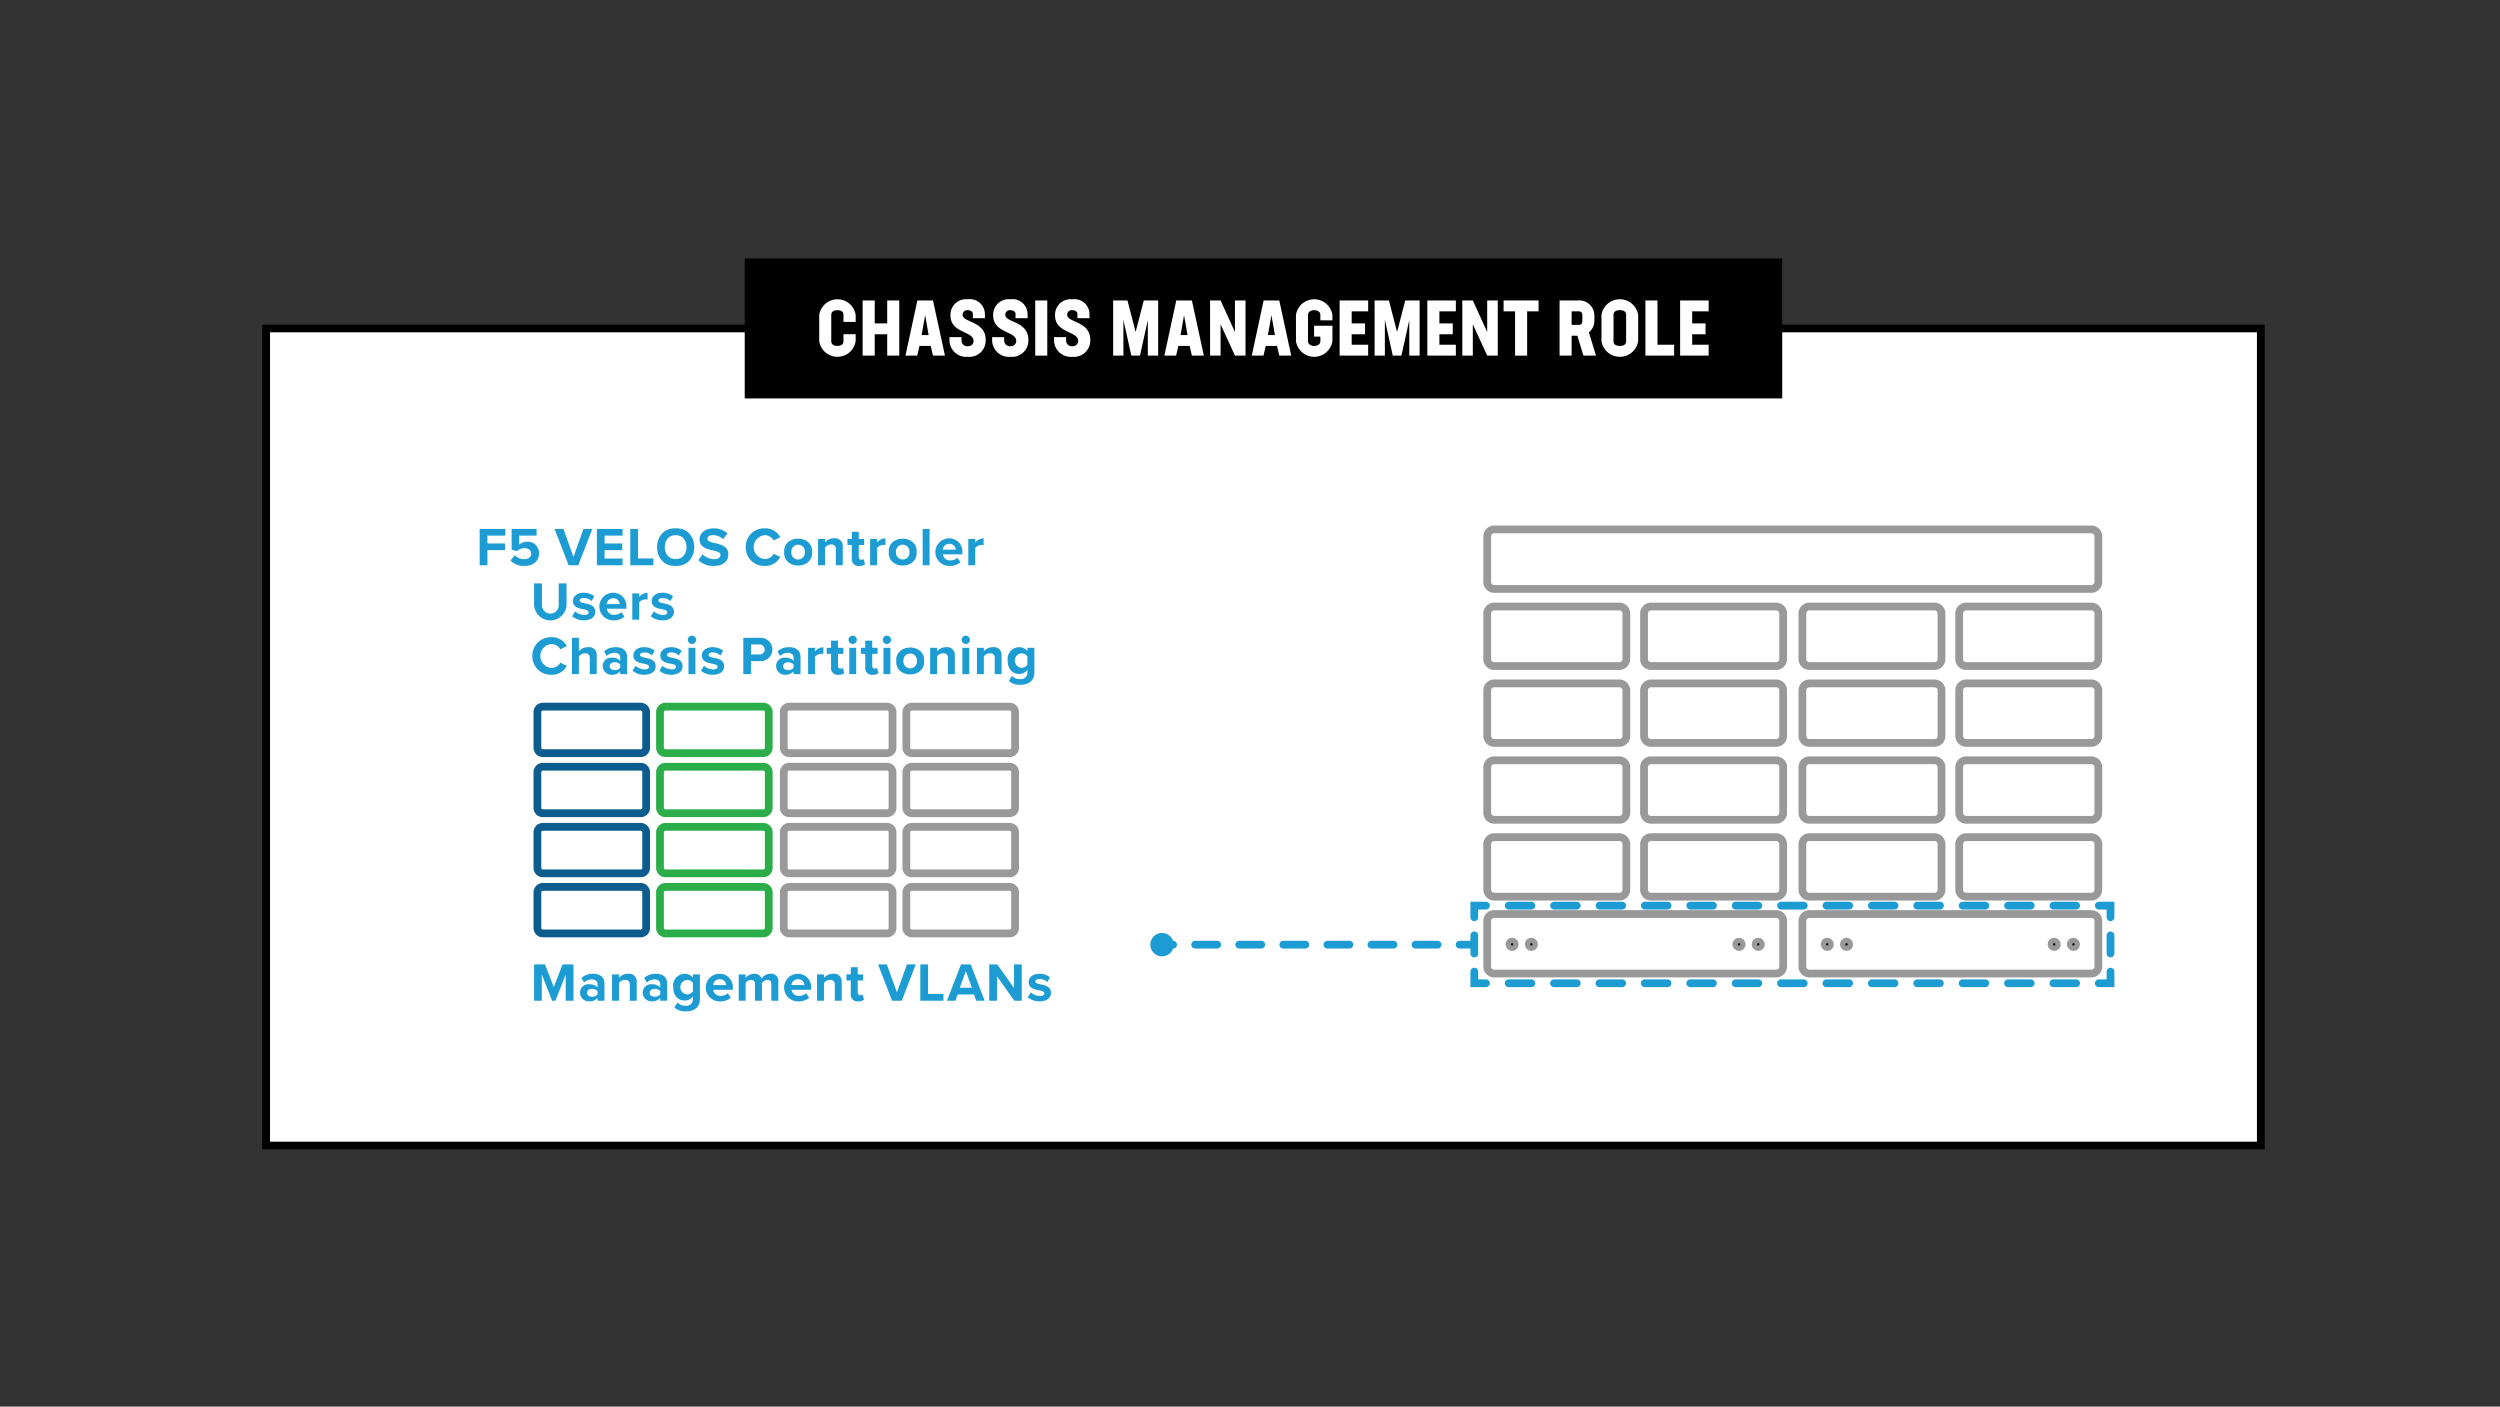 <svg viewBox="0 0 321.503 180.892" xmlns="http://www.w3.org/2000/svg" id="Layer_1"><rect x="0" y="0" width="321.503" height="180.892" fill="#333333" stroke="none"/><defs><style>.cls-1,.cls-3{fill:#fff;}.cls-1{stroke:#000;}.cls-1,.cls-11,.cls-12,.cls-4,.cls-6,.cls-7,.cls-8,.cls-9{stroke-linecap:round;}.cls-1,.cls-5,.cls-6,.cls-7,.cls-8,.cls-9{stroke-miterlimit:10;}.cls-2{fill:#010101;}.cls-11,.cls-12,.cls-4,.cls-6,.cls-7,.cls-8,.cls-9{fill:none;}.cls-4,.cls-5{stroke:#999;}.cls-11,.cls-12,.cls-4{stroke-linejoin:round;}.cls-6,.cls-7,.cls-8,.cls-9{stroke:#1d9cd3;}.cls-7{stroke-dasharray:2.328 2.328;}.cls-8{stroke-dasharray:2.919 2.919;}.cls-9{stroke-dasharray:2.834 2.834;}.cls-10{fill:#1d9cd3;}.cls-11{stroke:#0c5c8d;}.cls-12{stroke:#2bae4a;}</style></defs><rect height="105.079" width="256.52" y="42.237" x="34.224" class="cls-1"></rect><rect height="18" width="133.423" y="33.237" x="95.773" class="cls-2"></rect><path d="M105.353,43.865V40.507a2.37,2.37,0,0,1,4.688,0v.89H108.471v-.91c0-.36-.26-.6-.77-.6-.53,0-.8.24-.8.6v3.398c0,.36.27.6.79.6.52,0,.779-.24.779-.6V42.976h1.569v.889a2.37,2.37,0,0,1-4.688,0Z" class="cls-3"></path><path d="M115.646,38.638V45.734H114.096V42.986h-1.608V45.734h-1.55V38.638h1.55v2.948h1.608V38.638Z" class="cls-3"></path><path d="M119.694,44.485H118.244l-.289,1.25h-1.51l1.529-7.096h2.009l1.539,7.096h-1.539Zm-.719-3.958-.45,2.559h.899Z" class="cls-3"></path><path d="M122.103,43.636V43.356h1.549v.44a.736.736,0,0,0,.83.729.677.677,0,0,0,.72-.689c0-1.27-2.969-.97-2.969-3.268a1.998,1.998,0,0,1,2.219-2.079,1.941,1.941,0,0,1,2.209,1.989v.44h-1.549v-.54c0-.31-.3-.49-.67-.49a.585.585,0,0,0-.649.6c0,1.02,2.968.79,2.968,3.208a2.101,2.101,0,0,1-2.309,2.189A2.153,2.153,0,0,1,122.103,43.636Z" class="cls-3"></path><path d="M127.592,43.636V43.356h1.549v.44a.735.735,0,0,0,.829.729.677.677,0,0,0,.72-.689c0-1.27-2.968-.97-2.968-3.268a1.998,1.998,0,0,1,2.219-2.079,1.94,1.94,0,0,1,2.208,1.989v.44h-1.549v-.54c0-.31-.3-.49-.67-.49a.585.585,0,0,0-.649.6c0,1.02,2.969.79,2.969,3.208a2.101,2.101,0,0,1-2.309,2.189A2.153,2.153,0,0,1,127.592,43.636Z" class="cls-3"></path><path d="M133.132,38.638h1.549V45.734h-1.549Z" class="cls-3"></path><path d="M135.553,43.636V43.356h1.549v.44a.736.736,0,0,0,.83.729.677.677,0,0,0,.72-.689c0-1.27-2.969-.97-2.969-3.268a1.998,1.998,0,0,1,2.219-2.079,1.941,1.941,0,0,1,2.209,1.989v.44h-1.549v-.54c0-.31-.3-.49-.67-.49a.585.585,0,0,0-.649.6c0,1.02,2.968.79,2.968,3.208a2.101,2.101,0,0,1-2.309,2.189A2.153,2.153,0,0,1,135.553,43.636Z" class="cls-3"></path><path d="M148.94,45.734h-1.329V41.167l-1.01,4.567h-1.109l-1.02-4.607V45.734H143.153V38.638h1.839l1.05,4.058,1.05-4.058h1.849Z" class="cls-3"></path><path d="M152.99,44.485H151.54l-.29,1.25h-1.509l1.529-7.096h2.009l1.539,7.096h-1.539Zm-.72-3.958-.449,2.559H152.72Z" class="cls-3"></path><path d="M160.176,38.638V45.734h-1.359L156.968,41.697v4.038h-1.35V38.638H156.968l1.849,4.058V38.638Z" class="cls-3"></path><path d="M164.225,44.485h-1.449l-.289,1.25h-1.51l1.529-7.096h2.009L166.054,45.734h-1.539Zm-.719-3.958-.45,2.559h.899Z" class="cls-3"></path><path d="M169.802,41.197v-.709c0-.36-.329-.6-.789-.6s-.8.24-.8.6v3.398c0,.36.34.6.79.6.47,0,.799-.24.799-.6v-.6h-.81V41.887h2.359v1.979a2.37,2.37,0,0,1-4.688,0V40.507a2.37,2.37,0,0,1,4.688,0v.689Z" class="cls-3"></path><path d="M173.827,40.038v1.549h1.719V42.986h-1.719v1.349h2.119V45.734h-3.668V38.638h3.668v1.399Z" class="cls-3"></path><path d="M182.564,45.734h-1.329V41.167l-1.01,4.567h-1.109L178.096,41.127V45.734h-1.319V38.638h1.839l1.05,4.058,1.05-4.058h1.849Z" class="cls-3"></path><path d="M185.107,40.038v1.549h1.719V42.986H185.107v1.349h2.118V45.734h-3.668V38.638h3.668v1.399Z" class="cls-3"></path><path d="M192.614,38.638V45.734h-1.359l-1.849-4.038v4.038h-1.35V38.638h1.35l1.849,4.058V38.638Z" class="cls-3"></path><path d="M197.86,40.038h-1.47V45.734h-1.549V40.038h-1.479V38.638h4.498Z" class="cls-3"></path><path d="M202.851,43.176h-.74V45.734h-1.549V38.638h2.358a1.947,1.947,0,0,1,2.119,1.939v.66a1.852,1.852,0,0,1-.71,1.499l.92,2.999h-1.619Zm-.74-1.399h.91a.436.436,0,0,0,.47-.47v-.799a.433.433,0,0,0-.46-.47h-.92Z" class="cls-3"></path><path d="M205.952,43.865V40.507a2.387,2.387,0,0,1,4.718,0v3.358a2.387,2.387,0,0,1-4.718,0Zm3.169.02V40.487c0-.36-.24-.6-.8-.6-.58,0-.819.24-.819.6v3.398c0,.36.239.6.81.6C208.881,44.485,209.121,44.245,209.121,43.885Z" class="cls-3"></path><path d="M215.291,44.335V45.734h-3.688V38.638h1.549v5.697Z" class="cls-3"></path><path d="M217.615,40.038v1.549h1.719V42.986h-1.719v1.349h2.119V45.734h-3.668V38.638h3.668v1.399Z" class="cls-3"></path><path d="M228.427,117.545H192.147a.898.898,0,0,0-.889.902v5.85a.898.898,0,0,0,.889.902H228.427a.899.899,0,0,0,.889-.902v-5.85A.898.898,0,0,0,228.427,117.545Z" class="cls-4"></path><path d="M208.26,107.659H192.147a.898.898,0,0,0-.889.902V114.41a.898.898,0,0,0,.889.902h16.113a.899.899,0,0,0,.889-.902v-5.85A.898.898,0,0,0,208.26,107.659Z" class="cls-4"></path><path d="M208.26,97.773H192.147a.898.898,0,0,0-.889.902v5.85a.898.898,0,0,0,.889.902h16.113a.899.899,0,0,0,.889-.902V98.675A.898.898,0,0,0,208.26,97.773Z" class="cls-4"></path><path d="M208.26,87.887H192.147a.898.898,0,0,0-.889.902v5.85a.898.898,0,0,0,.889.902h16.113a.899.899,0,0,0,.889-.902V88.789A.898.898,0,0,0,208.26,87.887Z" class="cls-4"></path><path d="M208.26,78.001H192.147a.898.898,0,0,0-.889.902V84.752a.898.898,0,0,0,.889.902h16.113a.899.899,0,0,0,.889-.902V78.903A.898.898,0,0,0,208.26,78.001Z" class="cls-4"></path><path d="M228.428,107.659H212.314a.898.898,0,0,0-.889.902V114.41a.898.898,0,0,0,.889.902h16.113a.899.899,0,0,0,.889-.902v-5.85A.898.898,0,0,0,228.428,107.659Z" class="cls-4"></path><path d="M228.428,97.773H212.314a.898.898,0,0,0-.889.902v5.85a.898.898,0,0,0,.889.902h16.113a.899.899,0,0,0,.889-.902V98.675A.898.898,0,0,0,228.428,97.773Z" class="cls-4"></path><path d="M228.428,87.887H212.314a.898.898,0,0,0-.889.902v5.85a.898.898,0,0,0,.889.902h16.113a.899.899,0,0,0,.889-.902V88.789A.898.898,0,0,0,228.428,87.887Z" class="cls-4"></path><path d="M228.428,78.001H212.314a.898.898,0,0,0-.889.902V84.752a.898.898,0,0,0,.889.902h16.113a.899.899,0,0,0,.889-.902V78.903A.898.898,0,0,0,228.428,78.001Z" class="cls-4"></path><rect rx="0.344" height="0.699" width="0.689" y="121.094" x="194.115" class="cls-5"></rect><rect rx="0.344" height="0.699" width="0.689" y="121.094" x="196.589" class="cls-5"></rect><rect rx="0.344" height="0.699" width="0.689" y="121.094" x="223.297" class="cls-5"></rect><rect rx="0.344" height="0.699" width="0.689" y="121.094" x="225.77" class="cls-5"></rect><path d="M268.958,117.545H232.678a.898.898,0,0,0-.889.902v5.85a.898.898,0,0,0,.889.902h36.28a.899.899,0,0,0,.889-.902v-5.85A.898.898,0,0,0,268.958,117.545Z" class="cls-4"></path><path d="M248.791,107.659H232.678a.898.898,0,0,0-.889.902V114.41a.898.898,0,0,0,.889.902H248.791a.899.899,0,0,0,.889-.902v-5.85A.898.898,0,0,0,248.791,107.659Z" class="cls-4"></path><path d="M248.791,97.773H232.678a.898.898,0,0,0-.889.902v5.85a.898.898,0,0,0,.889.902H248.791a.899.899,0,0,0,.889-.902V98.675A.898.898,0,0,0,248.791,97.773Z" class="cls-4"></path><path d="M248.791,87.887H232.678a.898.898,0,0,0-.889.902v5.85a.898.898,0,0,0,.889.902H248.791a.899.899,0,0,0,.889-.902V88.789A.898.898,0,0,0,248.791,87.887Z" class="cls-4"></path><path d="M248.791,78.001H232.678a.898.898,0,0,0-.889.902V84.752a.898.898,0,0,0,.889.902H248.791a.899.899,0,0,0,.889-.902V78.903A.898.898,0,0,0,248.791,78.001Z" class="cls-4"></path><path d="M268.958,107.659H252.845a.898.898,0,0,0-.889.902V114.41a.898.898,0,0,0,.889.902h16.113a.899.899,0,0,0,.889-.902v-5.85A.898.898,0,0,0,268.958,107.659Z" class="cls-4"></path><path d="M268.958,97.773H252.845a.898.898,0,0,0-.889.902v5.85a.898.898,0,0,0,.889.902h16.113a.899.899,0,0,0,.889-.902V98.675A.898.898,0,0,0,268.958,97.773Z" class="cls-4"></path><path d="M268.958,87.887H252.845a.898.898,0,0,0-.889.902v5.85a.898.898,0,0,0,.889.902h16.113a.899.899,0,0,0,.889-.902V88.789A.898.898,0,0,0,268.958,87.887Z" class="cls-4"></path><path d="M268.958,78.001H252.845a.898.898,0,0,0-.889.902V84.752a.898.898,0,0,0,.889.902h16.113a.899.899,0,0,0,.889-.902V78.903A.898.898,0,0,0,268.958,78.001Z" class="cls-4"></path><path d="M268.957,68.083H192.147a.898.898,0,0,0-.889.902v5.85a.898.898,0,0,0,.889.902H268.957a.899.899,0,0,0,.889-.902V68.985A.898.898,0,0,0,268.957,68.083Z" class="cls-4"></path><rect rx="0.344" height="0.699" width="0.689" y="121.094" x="234.646" class="cls-5"></rect><rect rx="0.344" height="0.699" width="0.689" y="121.094" x="237.12" class="cls-5"></rect><rect rx="0.344" height="0.699" width="0.689" y="121.094" x="263.828" class="cls-5"></rect><rect rx="0.344" height="0.699" width="0.689" y="121.094" x="266.301" class="cls-5"></rect><polyline points="269.913 126.448 271.413 126.448 271.413 124.948" class="cls-6"></polyline><line y2="119.128" x2="271.413" y1="122.62" x1="271.413" class="cls-7"></line><polyline points="271.413 117.964 271.413 116.464 269.913 116.464" class="cls-6"></polyline><line y2="116.464" x2="192.554" y1="116.464" x1="266.994" class="cls-8"></line><polyline points="191.094 116.464 189.594 116.464 189.594 117.964" class="cls-6"></polyline><line y2="123.784" x2="189.594" y1="120.292" x1="189.594" class="cls-7"></line><polyline points="189.594 124.948 189.594 126.448 191.094 126.448" class="cls-6"></polyline><line y2="126.448" x2="268.454" y1="126.448" x1="194.014" class="cls-8"></line><line y2="121.484" x2="150.863" y1="121.484" x1="149.363" class="cls-6"></line><line y2="121.484" x2="186.29" y1="121.484" x1="153.697" class="cls-9"></line><line y2="121.484" x2="189.207" y1="121.484" x1="187.707" class="cls-6"></line><path d="M149.438,122.988a1.504,1.504,0,1,1,1.504-1.504A1.504,1.504,0,0,1,149.438,122.988Z" class="cls-10"></path><path d="M61.686,68.022h3.306v.854H62.681v1.015h2.262v.854H62.681v1.947H61.686Z" class="cls-10"></path><path d="M66.196,71.405a1.707,1.707,0,0,0,1.247.504c.553,0,.868-.315.868-.701,0-.427-.309-.714-.841-.714a1.347,1.347,0,0,0-.98.385l-.693-.189V68.022h3.208v.854H66.77V70.046a1.608,1.608,0,0,1,1.051-.385,1.455,1.455,0,0,1,1.499,1.506c0,.988-.742,1.611-1.87,1.611a2.329,2.329,0,0,1-1.8-.7Z" class="cls-10"></path><path d="M71.319,68.022h1.135l1.296,3.593,1.288-3.593h1.135l-1.8,4.671H73.125Z" class="cls-10"></path><path d="M76.757,68.022h3.306v.854H77.752v1.015h2.262v.854H77.752v1.086h2.311v.861H76.757Z" class="cls-10"></path><path d="M81.056,68.022H82.051V71.818h1.975v.875H81.056Z" class="cls-10"></path><path d="M86.887,67.945c3.197-.124,3.197,4.956-0,4.832C83.699,72.9,83.7,67.822,86.887,67.945Zm0,.882c-1.863-.072-1.864,3.135 0,3.068C88.759,71.962,88.757,68.756,86.887,68.827Z" class="cls-10"></path><path d="M90.358,71.279a2.048,2.048,0,0,0,1.484.63c.547,0,.812-.259.812-.525,0-.35-.406-.469-.945-.596-.764-.175-1.744-.385-1.744-1.429,0-.777.673-1.408,1.772-1.408a2.597,2.597,0,0,1,1.82.651l-.553.729a1.994,1.994,0,0,0-1.338-.511c-.448,0-.687.196-.687.476,0,.315.393.414.932.54.771.175,1.751.406,1.751,1.443,0,.854-.609,1.499-1.87,1.499a2.694,2.694,0,0,1-1.982-.742Z" class="cls-10"></path><path d="M95.902,70.361A2.364,2.364,0,0,1,98.353,67.945a2.156,2.156,0,0,1,1.989,1.142l-.854.42a1.279,1.279,0,0,0-1.135-.68,1.538,1.538,0,0,0,0,3.068,1.267,1.267,0,0,0,1.135-.68l.854.414a2.169,2.169,0,0,1-1.989,1.148A2.364,2.364,0,0,1,95.902,70.361Z" class="cls-10"></path><path d="M100.849,70.999c-.14-2.304,3.722-2.297,3.579 0C104.571,73.305,100.707,73.312,100.849,70.999Zm2.655,0a.869.869,0,1,0-1.73 0A.869.869,0,1,0,103.504,70.999Z" class="cls-10"></path><path d="M107.49,70.649a.549.549,0,0,0-.623-.63.962.962,0,0,0-.771.399v2.276h-.89V69.311h.89v.441a1.547,1.547,0,0,1,1.184-.525.984.984,0,0,1,1.1,1.079v2.388h-.89Z" class="cls-10"></path><path d="M109.544,71.853V70.088h-.561v-.777h.561v-.924h.896v.924h.687V70.088h-.687v1.527c0,.21.112.371.309.371a.483.483,0,0,0,.308-.098l.189.672a1.097,1.097,0,0,1-.742.217A.845.845,0,0,1,109.544,71.853Z" class="cls-10"></path><path d="M111.899,69.311h.89v.462a1.447,1.447,0,0,1,1.078-.54v.869a1.164,1.164,0,0,0-.245-.021,1.127,1.127,0,0,0-.833.378v2.234h-.89Z" class="cls-10"></path><path d="M114.3,70.999c-.14-2.304,3.722-2.297,3.579 0C118.022,73.305,114.159,73.312,114.3,70.999Zm2.655,0a.869.869,0,1,0-1.73 0A.869.869,0,1,0,116.955,70.999Z" class="cls-10"></path><path d="M118.655,68.022h.89v4.671h-.89Z" class="cls-10"></path><path d="M122.069,69.227a1.696,1.696,0,0,1,1.695,1.863v.196h-2.515a.912.912,0,0,0,.974.784,1.382,1.382,0,0,0,.903-.336l.393.574a2.082,2.082,0,0,1-1.394.469,1.776,1.776,0,1,1-.057-3.551Zm-.833,1.457h1.667a.784.784,0,0,0-.834-.749A.813.813,0,0,0,121.236,70.683Z" class="cls-10"></path><path d="M124.526,69.311h.89v.462a1.447,1.447,0,0,1,1.078-.54v.869a1.164,1.164,0,0,0-.245-.021,1.127,1.127,0,0,0-.833.378v2.234h-.89Z" class="cls-10"></path><path d="M68.686,75.022h1.009v2.773a1.079,1.079,0,1,0,2.157,0V75.022h1.009v2.801a2.092,2.092,0,0,1-4.175.007Z" class="cls-10"></path><path d="M73.959,78.629a1.936,1.936,0,0,0,1.17.462c.385,0,.567-.133.567-.343,0-.238-.295-.322-.68-.399-.581-.112-1.331-.252-1.331-1.058,0-.567.498-1.064,1.387-1.064a2.125,2.125,0,0,1,1.359.462l-.351.609a1.427,1.427,0,0,0-1.001-.392c-.322,0-.532.119-.532.315,0,.21.266.287.644.364.582.112,1.359.266,1.359,1.106,0,.623-.525,1.085-1.464,1.085a2.275,2.275,0,0,1-1.513-.525Z" class="cls-10"></path><path d="M78.858,76.227A1.696,1.696,0,0,1,80.553,78.089v.196H78.038A.912.912,0,0,0,79.012,79.07a1.382,1.382,0,0,0,.903-.336l.393.574a2.082,2.082,0,0,1-1.394.469,1.776,1.776,0,1,1-.057-3.551Zm-.833,1.457h1.667a.784.784,0,0,0-.834-.749A.813.813,0,0,0,78.025,77.683Z" class="cls-10"></path><path d="M81.312,76.311h.89v.462a1.445,1.445,0,0,1,1.078-.54v.869a1.163,1.163,0,0,0-.245-.021,1.127,1.127,0,0,0-.833.378v2.234h-.89Z" class="cls-10"></path><path d="M84.082,78.629a1.936,1.936,0,0,0,1.17.462c.385,0,.567-.133.567-.343,0-.238-.295-.322-.68-.399-.581-.112-1.331-.252-1.331-1.058,0-.567.498-1.064,1.387-1.064a2.125,2.125,0,0,1,1.359.462l-.351.609a1.427,1.427,0,0,0-1.001-.392c-.322,0-.532.119-.532.315,0,.21.266.287.644.364.582.112,1.359.266,1.359,1.106,0,.623-.525,1.085-1.464,1.085a2.275,2.275,0,0,1-1.513-.525Z" class="cls-10"></path><path d="M68.462,84.361A2.364,2.364,0,0,1,70.913,81.945a2.156,2.156,0,0,1,1.989,1.142l-.854.42a1.279,1.279,0,0,0-1.135-.68,1.538,1.538,0,0,0,0,3.068,1.267,1.267,0,0,0,1.135-.68l.854.414a2.169,2.169,0,0,1-1.989,1.148A2.364,2.364,0,0,1,68.462,84.361Z" class="cls-10"></path><path d="M75.847,84.634c0-.469-.245-.616-.63-.616a.983.983,0,0,0-.77.399v2.276H73.557V82.022h.89v1.73a1.563,1.563,0,0,1,1.19-.525.974.974,0,0,1,1.1,1.064v2.402h-.89Z" class="cls-10"></path><path d="M79.757,86.343a1.402,1.402,0,0,1-1.072.434,1.126,1.126,0,0,1-1.176-1.121,1.071,1.071,0,0,1,1.176-1.079,1.37,1.37,0,0,1,1.072.413V84.522c0-.343-.295-.567-.743-.567a1.424,1.424,0,0,0-.987.399l-.336-.595a2.218,2.218,0,0,1,1.478-.532c.77,0,1.478.308,1.478,1.282v2.185h-.889Zm0-.882a.891.891,0,0,0-.715-.294c-.35,0-.637.189-.637.511,0,.315.287.498.637.498a.891.891,0,0,0,.715-.294Z" class="cls-10"></path><path d="M81.727,85.629a1.936,1.936,0,0,0,1.17.462c.385,0,.567-.133.567-.343,0-.238-.295-.322-.68-.399-.581-.112-1.331-.252-1.331-1.058,0-.567.498-1.064,1.387-1.064a2.125,2.125,0,0,1,1.359.462l-.351.609a1.427,1.427,0,0,0-1.001-.392c-.322,0-.532.119-.532.315,0,.21.266.287.644.364.582.112,1.359.266,1.359,1.106,0,.623-.525,1.085-1.464,1.085a2.275,2.275,0,0,1-1.513-.525Z" class="cls-10"></path><path d="M85.189,85.629a1.936,1.936,0,0,0,1.17.462c.385,0,.567-.133.567-.343,0-.238-.295-.322-.68-.399-.581-.112-1.331-.252-1.331-1.058,0-.567.498-1.064,1.387-1.064a2.125,2.125,0,0,1,1.359.462l-.351.609a1.427,1.427,0,0,0-1.001-.392c-.322,0-.533.119-.533.315,0,.21.267.287.645.364.582.112,1.359.266,1.359,1.106,0,.623-.525,1.085-1.464,1.085a2.275,2.275,0,0,1-1.513-.525Z" class="cls-10"></path><path d="M88.45,82.281a.532.532,0,1,1,.532.533A.537.537,0,0,1,88.45,82.281Zm.091,1.03h.89v3.383h-.89Z" class="cls-10"></path><path d="M90.531,85.629a1.936,1.936,0,0,0,1.17.462c.385,0,.567-.133.567-.343,0-.238-.295-.322-.68-.399-.581-.112-1.331-.252-1.331-1.058,0-.567.498-1.064,1.387-1.064a2.125,2.125,0,0,1,1.359.462l-.351.609a1.427,1.427,0,0,0-1.001-.392c-.322,0-.533.119-.533.315,0,.21.267.287.645.364.582.112,1.359.266,1.359,1.106,0,.623-.525,1.085-1.464,1.085a2.275,2.275,0,0,1-1.513-.525Z" class="cls-10"></path><path d="M95.591,82.022h2.186a1.5,1.5,0,1,1,0,2.998H96.586v1.674h-.995Zm2.053.854H96.586v1.289h1.058a.646.646,0,1,0,0-1.289Z" class="cls-10"></path><path d="M102.055,86.343a1.402,1.402,0,0,1-1.072.434,1.127,1.127,0,0,1-1.177-1.121,1.071,1.071,0,0,1,1.177-1.079,1.37,1.37,0,0,1,1.072.413V84.522c0-.343-.295-.567-.743-.567a1.424,1.424,0,0,0-.987.399l-.336-.595a2.218,2.218,0,0,1,1.478-.532c.771,0,1.479.308,1.479,1.282v2.185H102.055Zm0-.882a.891.891,0,0,0-.715-.294c-.35,0-.638.189-.638.511,0,.315.288.498.638.498a.891.891,0,0,0,.715-.294Z" class="cls-10"></path><path d="M103.922,83.311h.89v.462a1.447,1.447,0,0,1,1.078-.54v.869a1.164,1.164,0,0,0-.245-.021,1.127,1.127,0,0,0-.833.378v2.234h-.89Z" class="cls-10"></path><path d="M106.873,85.853V84.088h-.561v-.777h.561v-.924h.896v.924h.687V84.088h-.687v1.527c0,.21.112.371.309.371a.483.483,0,0,0,.308-.098l.189.672a1.097,1.097,0,0,1-.742.217A.845.845,0,0,1,106.873,85.853Z" class="cls-10"></path><path d="M109.125,82.281a.532.532,0,1,1,.532.533A.537.537,0,0,1,109.125,82.281Zm.091,1.03h.89v3.383h-.89Z" class="cls-10"></path><path d="M111.272,85.853V84.088h-.561v-.777h.561v-.924h.896v.924h.687V84.088h-.687v1.527c0,.21.112.371.309.371a.483.483,0,0,0,.308-.098l.189.672a1.097,1.097,0,0,1-.742.217A.845.845,0,0,1,111.272,85.853Z" class="cls-10"></path><path d="M113.524,82.281a.532.532,0,1,1,.532.533A.537.537,0,0,1,113.524,82.281Zm.091,1.03h.89v3.383h-.89Z" class="cls-10"></path><path d="M115.259,84.999c-.14-2.304,3.722-2.297,3.579 0C118.981,87.305,115.118,87.312,115.259,84.999Zm2.655,0a.869.869,0,1,0-1.73 0A.869.869,0,1,0,117.914,84.999Z" class="cls-10"></path><path d="M121.901,84.649a.549.549,0,0,0-.623-.63.962.962,0,0,0-.771.399v2.276h-.89V83.311h.89v.441a1.547,1.547,0,0,1,1.184-.525.984.984,0,0,1,1.1,1.079v2.388h-.89Z" class="cls-10"></path><path d="M123.669,82.281a.532.532,0,1,1,.532.533A.537.537,0,0,1,123.669,82.281Zm.091,1.03h.89v3.383H123.76Z" class="cls-10"></path><path d="M127.917,84.649a.549.549,0,0,0-.623-.63.962.962,0,0,0-.77.399v2.276h-.89V83.311h.89v.441a1.547,1.547,0,0,1,1.184-.525.984.984,0,0,1,1.1,1.079v2.388h-.89Z" class="cls-10"></path><path d="M130.135,86.918a1.344,1.344,0,0,0,1.058.42.827.827,0,0,0,.932-.854v-.343a1.32,1.32,0,0,1-1.044.532c-.848,0-1.491-.595-1.491-1.723a1.513,1.513,0,0,1,1.491-1.723,1.303,1.303,0,0,1,1.044.518v-.434h.896v3.152c0,1.289-.995,1.604-1.828,1.604a2.039,2.039,0,0,1-1.457-.504Zm1.989-2.514a.966.966,0,0,0-.764-.385.935.935,0,0,0,0,1.863.986.986,0,0,0,.764-.385Z" class="cls-10"></path><path d="M72.748,125.332l-1.316,3.362h-.435l-1.316-3.362v3.362H68.686V124.022h1.395l1.134,2.914,1.135-2.914h1.401v4.671h-1.002Z" class="cls-10"></path><path d="M76.844,128.343a1.402,1.402,0,0,1-1.072.434,1.127,1.127,0,0,1-1.177-1.121,1.071,1.071,0,0,1,1.177-1.079,1.37,1.37,0,0,1,1.072.413v-.469c0-.343-.295-.567-.743-.567a1.424,1.424,0,0,0-.987.399l-.336-.595a2.218,2.218,0,0,1,1.478-.532c.771,0,1.479.308,1.479,1.282v2.185H76.844Zm0-.882a.891.891,0,0,0-.715-.294c-.35,0-.638.189-.638.511,0,.315.288.498.638.498a.891.891,0,0,0,.715-.294Z" class="cls-10"></path><path d="M80.994,126.649a.549.549,0,0,0-.623-.63.962.962,0,0,0-.771.399v2.276H78.711v-3.383h.89v.441a1.547,1.547,0,0,1,1.184-.525.984.984,0,0,1,1.1,1.079v2.388H80.994Z" class="cls-10"></path><path d="M84.905,128.343a1.402,1.402,0,0,1-1.072.434,1.127,1.127,0,0,1-1.177-1.121,1.071,1.071,0,0,1,1.177-1.079,1.37,1.37,0,0,1,1.072.413v-.469c0-.343-.295-.567-.743-.567a1.424,1.424,0,0,0-.987.399l-.336-.595a2.218,2.218,0,0,1,1.478-.532c.771,0,1.479.308,1.479,1.282v2.185h-.89Zm0-.882a.891.891,0,0,0-.715-.294c-.35,0-.638.189-.638.511,0,.315.288.498.638.498a.891.891,0,0,0,.715-.294Z" class="cls-10"></path><path d="M87.122,128.918A1.344,1.344,0,0,0,88.18,129.338a.827.827,0,0,0,.932-.854v-.343a1.32,1.32,0,0,1-1.044.532c-.848,0-1.492-.595-1.492-1.723a1.514,1.514,0,0,1,1.492-1.723,1.303,1.303,0,0,1,1.044.518v-.434h.896v3.152c0,1.289-.995,1.604-1.828,1.604a2.039,2.039,0,0,1-1.457-.504Zm1.989-2.514a.966.966,0,0,0-.764-.385.935.935,0,0,0,0,1.863.986.986,0,0,0,.764-.385Z" class="cls-10"></path><path d="M92.541,125.227a1.696,1.696,0,0,1,1.695,1.863v.196H91.722a.912.912,0,0,0,.974.784,1.382,1.382,0,0,0,.903-.336l.393.574a2.082,2.082,0,0,1-1.394.469,1.776,1.776,0,1,1-.057-3.551Zm-.833,1.457h1.667a.784.784,0,0,0-.834-.749A.813.813,0,0,0,91.708,126.683Z" class="cls-10"></path><path d="M99.194,126.557c0-.315-.141-.539-.505-.539a.899.899,0,0,0-.7.392v2.283h-.896v-2.136c0-.315-.14-.539-.504-.539a.906.906,0,0,0-.7.399v2.276H94.998v-3.383H95.888v.441a1.478,1.478,0,0,1,1.106-.525.895.895,0,0,1,.938.616,1.436,1.436,0,0,1,1.162-.616.903.903,0,0,1,.995,1.022v2.444h-.896Z" class="cls-10"></path><path d="M102.615,125.227a1.696,1.696,0,0,1,1.695,1.863v.196h-2.515a.912.912,0,0,0,.974.784,1.382,1.382,0,0,0,.903-.336l.393.574a2.082,2.082,0,0,1-1.394.469,1.776,1.776,0,1,1-.057-3.551Zm-.833,1.457h1.667a.784.784,0,0,0-.834-.749A.813.813,0,0,0,101.782,126.683Z" class="cls-10"></path><path d="M107.357,126.649a.549.549,0,0,0-.623-.63.962.962,0,0,0-.771.399v2.276h-.89v-3.383h.89v.441a1.547,1.547,0,0,1,1.184-.525.984.984,0,0,1,1.1,1.079v2.388h-.89Z" class="cls-10"></path><path d="M109.409,127.853V126.088h-.561v-.777h.561v-.924h.896v.924h.687v.777h-.687v1.527c0,.21.112.371.309.371a.483.483,0,0,0,.308-.098l.189.672a1.097,1.097,0,0,1-.742.217A.845.845,0,0,1,109.409,127.853Z" class="cls-10"></path><path d="M112.916,124.022H114.051l1.296,3.593,1.288-3.593h1.135L115.97,128.693h-1.247Z" class="cls-10"></path><path d="M118.355,124.022h.995v3.796h1.975v.875h-2.97Z" class="cls-10"></path><path d="M125.254,127.888h-2.087l-.294.806h-1.093l1.807-4.671h1.247l1.8,4.671h-1.085Zm-1.82-.861h1.548l-.77-2.143Z" class="cls-10"></path><path d="M128.213,125.556v3.138H127.218V124.022h1.022l2.165,3.025V124.022h.994v4.671h-.96Z" class="cls-10"></path><path d="M132.564,127.629a1.936,1.936,0,0,0,1.17.462c.385,0,.567-.133.567-.343,0-.238-.295-.322-.68-.399-.581-.112-1.331-.252-1.331-1.058,0-.567.498-1.064,1.387-1.064a2.125,2.125,0,0,1,1.359.462l-.351.609a1.427,1.427,0,0,0-1.001-.392c-.322,0-.533.119-.533.315,0,.21.267.287.645.364.582.112,1.359.266,1.359,1.106,0,.623-.525,1.085-1.464,1.085a2.275,2.275,0,0,1-1.513-.525Z" class="cls-10"></path><path d="M82.403,114.058H69.807a.702.702,0,0,0-.695.705v4.572a.702.702,0,0,0,.695.705H82.403a.702.702,0,0,0,.695-.705v-4.572A.702.702,0,0,0,82.403,114.058Z" class="cls-11"></path><path d="M82.403,106.331H69.807a.702.702,0,0,0-.695.705V111.608a.702.702,0,0,0,.695.705H82.403a.702.702,0,0,0,.695-.705v-4.572A.702.702,0,0,0,82.403,106.331Z" class="cls-11"></path><path d="M82.403,98.603H69.807a.702.702,0,0,0-.695.705v4.572a.702.702,0,0,0,.695.705H82.403a.702.702,0,0,0,.695-.705V99.308A.702.702,0,0,0,82.403,98.603Z" class="cls-11"></path><path d="M82.403,90.875H69.807a.702.702,0,0,0-.695.705v4.572a.702.702,0,0,0,.695.705H82.403a.702.702,0,0,0,.695-.705V91.58A.702.702,0,0,0,82.403,90.875Z" class="cls-11"></path><path d="M98.167,114.058H85.571a.702.702,0,0,0-.695.705v4.572a.702.702,0,0,0,.695.705H98.167a.702.702,0,0,0,.695-.705v-4.572A.702.702,0,0,0,98.167,114.058Z" class="cls-12"></path><path d="M98.167,106.331H85.571a.702.702,0,0,0-.695.705V111.608a.702.702,0,0,0,.695.705H98.167a.702.702,0,0,0,.695-.705v-4.572A.702.702,0,0,0,98.167,106.331Z" class="cls-12"></path><path d="M98.167,98.603H85.571a.702.702,0,0,0-.695.705v4.572a.702.702,0,0,0,.695.705H98.167a.702.702,0,0,0,.695-.705V99.308A.702.702,0,0,0,98.167,98.603Z" class="cls-12"></path><path d="M98.167,90.875H85.571a.702.702,0,0,0-.695.705v4.572a.702.702,0,0,0,.695.705H98.167a.702.702,0,0,0,.695-.705V91.58A.702.702,0,0,0,98.167,90.875Z" class="cls-12"></path><path d="M114.085,114.058H101.489a.702.702,0,0,0-.695.705v4.572a.702.702,0,0,0,.695.705h12.596a.702.702,0,0,0,.695-.705v-4.572A.702.702,0,0,0,114.085,114.058Z" class="cls-4"></path><path d="M114.085,106.331H101.489a.702.702,0,0,0-.695.705V111.608a.702.702,0,0,0,.695.705h12.596a.702.702,0,0,0,.695-.705v-4.572A.702.702,0,0,0,114.085,106.331Z" class="cls-4"></path><path d="M114.085,98.603H101.489a.702.702,0,0,0-.695.705v4.572a.702.702,0,0,0,.695.705h12.596a.702.702,0,0,0,.695-.705V99.308A.702.702,0,0,0,114.085,98.603Z" class="cls-4"></path><path d="M114.085,90.875H101.489a.702.702,0,0,0-.695.705v4.572a.702.702,0,0,0,.695.705h12.596a.702.702,0,0,0,.695-.705V91.58A.702.702,0,0,0,114.085,90.875Z" class="cls-4"></path><path d="M129.849,114.058H117.253a.702.702,0,0,0-.695.705v4.572a.702.702,0,0,0,.695.705h12.596a.702.702,0,0,0,.695-.705v-4.572A.702.702,0,0,0,129.849,114.058Z" class="cls-4"></path><path d="M129.849,106.331H117.253a.702.702,0,0,0-.695.705V111.608a.702.702,0,0,0,.695.705h12.596a.702.702,0,0,0,.695-.705v-4.572A.702.702,0,0,0,129.849,106.331Z" class="cls-4"></path><path d="M129.849,98.603H117.253a.702.702,0,0,0-.695.705v4.572a.702.702,0,0,0,.695.705h12.596a.702.702,0,0,0,.695-.705V99.308A.702.702,0,0,0,129.849,98.603Z" class="cls-4"></path><path d="M129.849,90.875H117.253a.702.702,0,0,0-.695.705v4.572a.702.702,0,0,0,.695.705h12.596a.702.702,0,0,0,.695-.705V91.58A.702.702,0,0,0,129.849,90.875Z" class="cls-4"></path></svg>